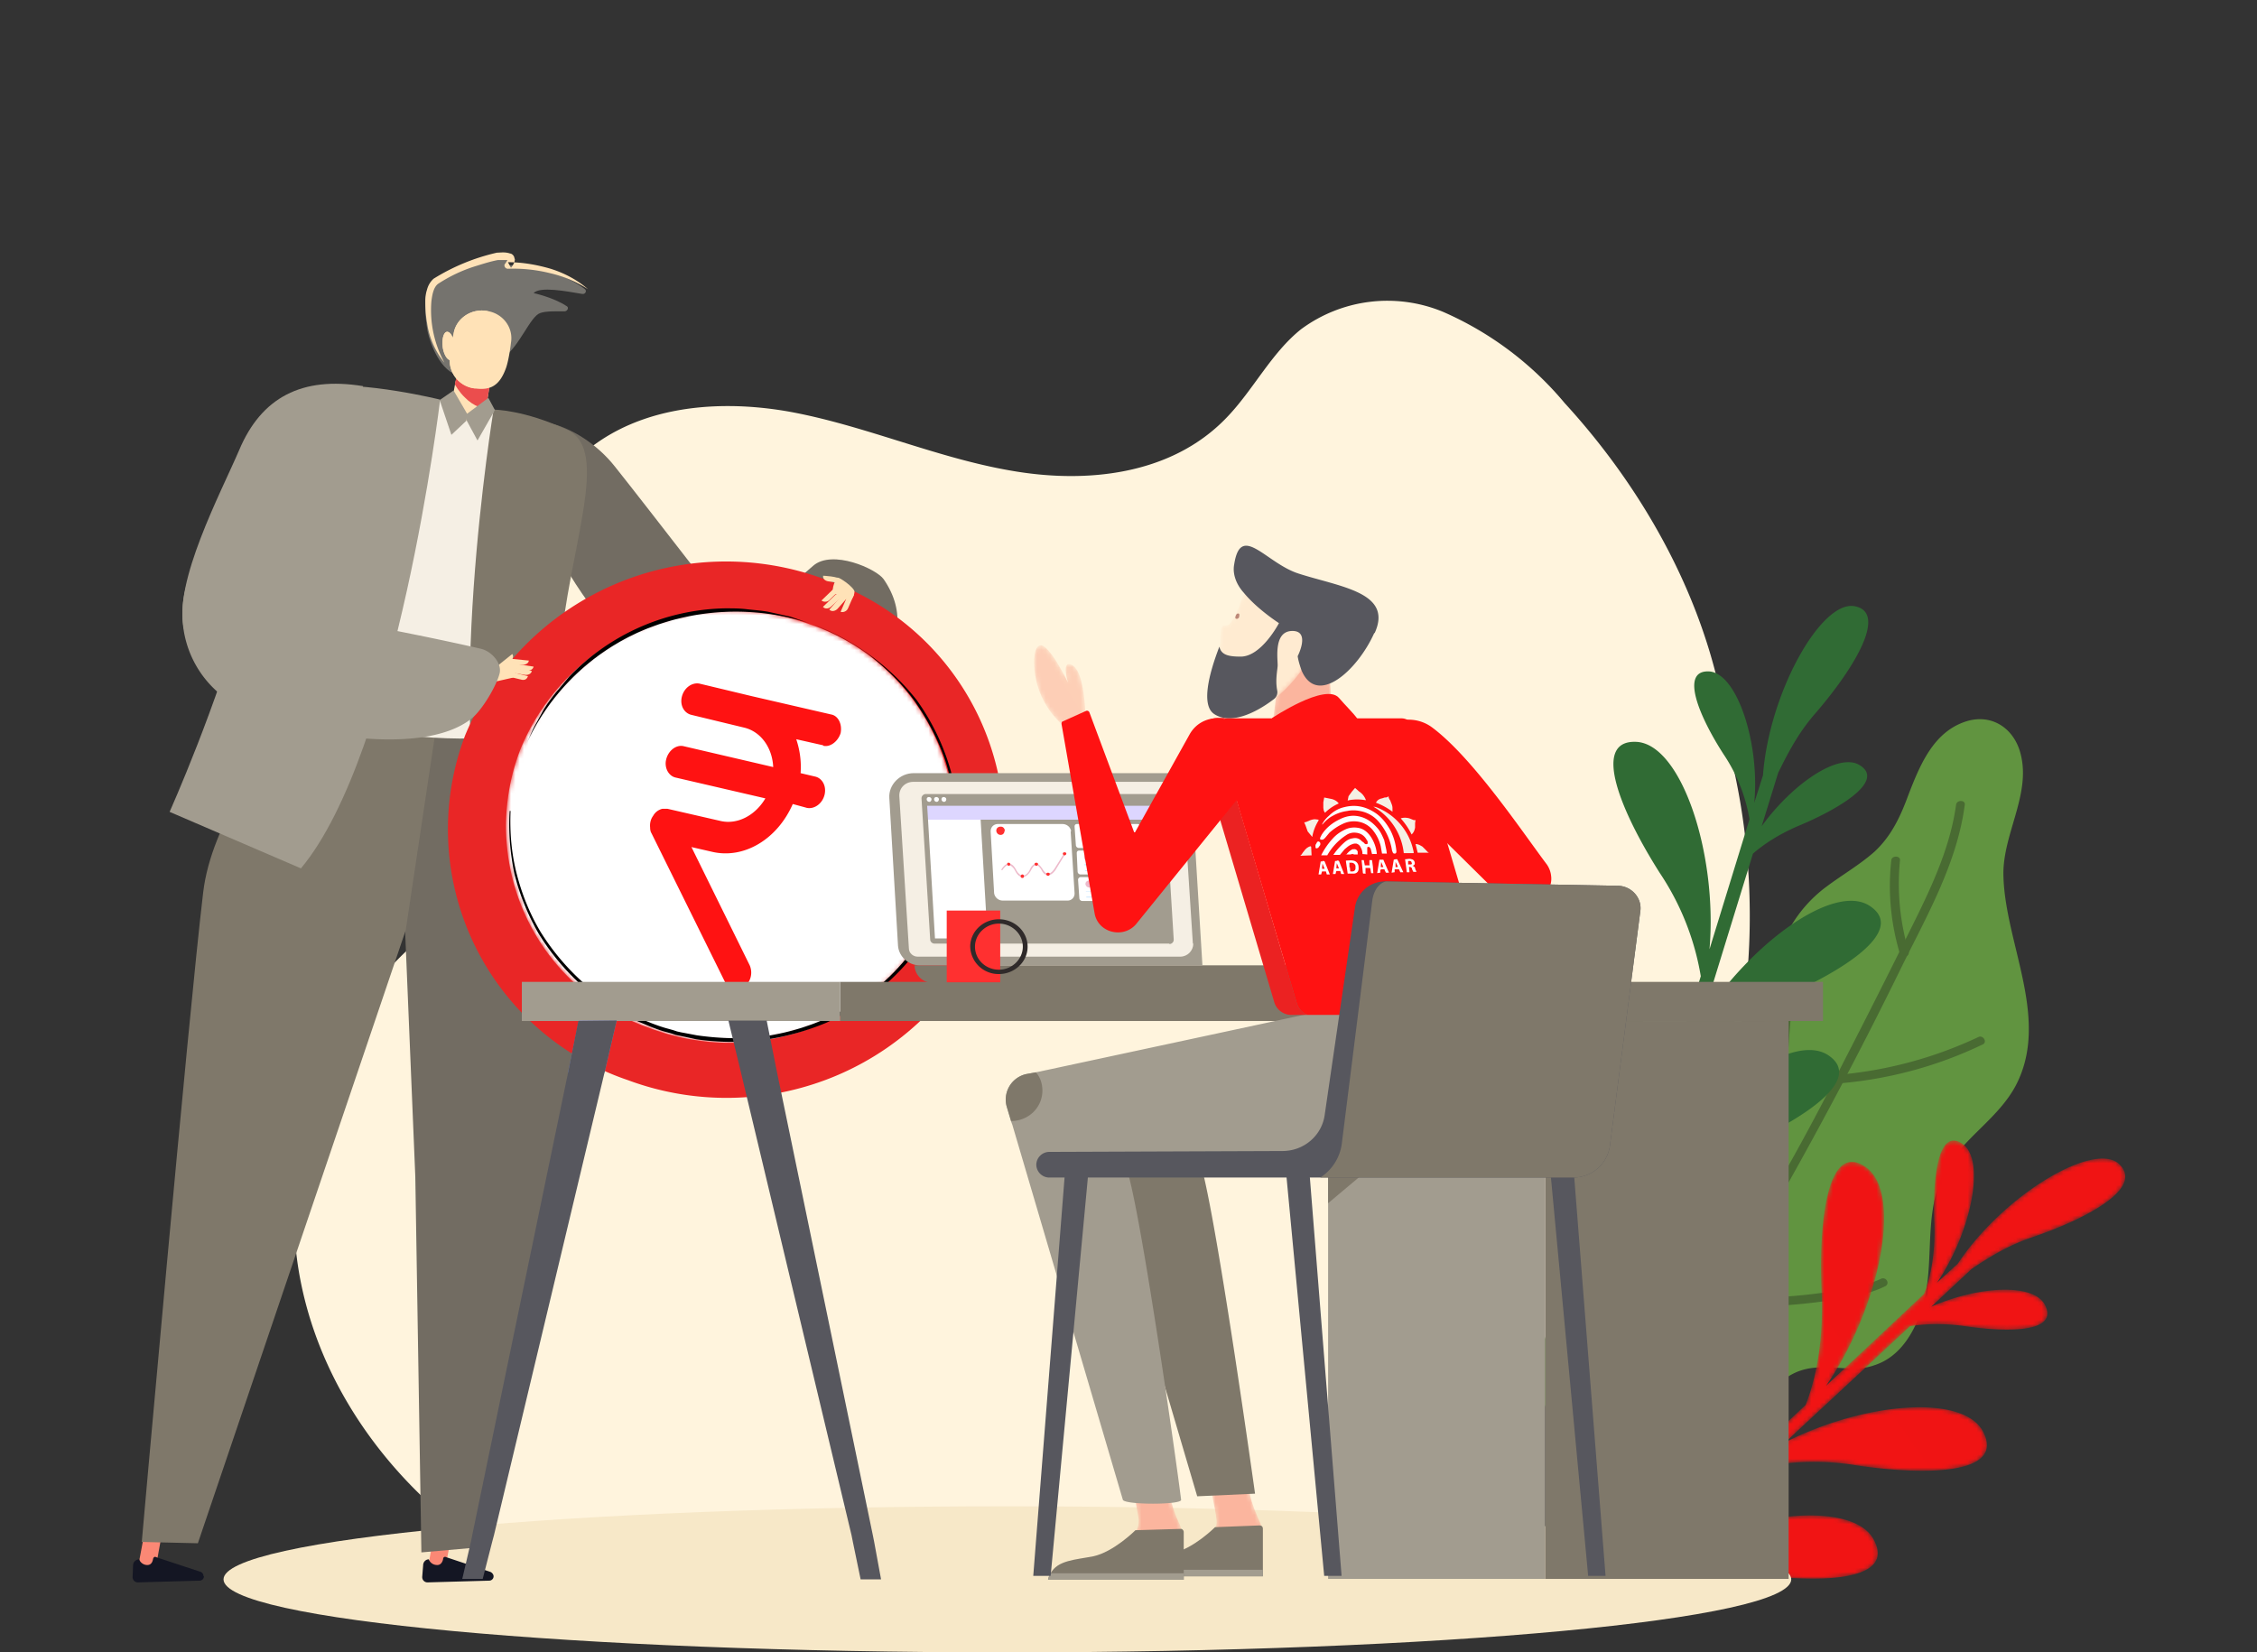 <svg xmlns="http://www.w3.org/2000/svg" width="519" height="380" fill="none"><rect width="100%" height="100%" fill="#333333" stroke="none"/><g clip-path="url(#a)"><path fill="#FFF4DD" fill-rule="evenodd" d="M397.6 172.3c-2.9-29.9-18-58-37.8-79.6a76 76 0 0 0-28-21 33.4 33.4 0 0 0-32.6 4c-6.9 5.5-11 14-17.2 20.4-12.7 13.2-32.3 15.2-49.7 12.1-17.3-3-33.8-10.5-51.2-13.6-17.4-3-37-1-49.7 12.3-14.7 15.5-15.6 40.9-12 62.8 1.2 7.4 2.8 15.2.5 22.4-3.3 10.8-13.9 16.3-22.4 23a83 83 0 0 0-29.2 74.5c4.1 30.8 25.4 56.8 51 71 25.5 14.3 54.9 18.1 83.6 18.3 12.2 0 24.5-.5 36.6-2.4 35.2-5.5 68.3-22.3 97.4-44.4a184.4 184.4 0 0 0 43.3-44c21.9-32.9 27.3-76.8 17.4-115.8" clip-rule="evenodd"/><path fill="#619440" fill-rule="evenodd" d="M460.7 201.7c-.4-9.5 6.3-18.7 4-28.1-1.4-6-6.6-9.6-12.6-7.7-7.5 2.4-10.6 10-13.3 17-1.8 4.9-3.9 9.4-7.8 13-3.4 3-7.4 5.3-11 8a30.6 30.6 0 0 0-11.8 18.6c-2 8.7-2.3 19-9.6 25.2-5.9 5-14.8 6.7-18.3 14.5-3.8 8.5 2.1 21.4-6.7 27.2-3.7 2.5-7.8 3.5-11.2 6.6a26.3 26.3 0 0 0-6 8.8 26 26 0 0 0 .4 22.2c.2.3.4.4.7.5a41 41 0 0 0 12 19.2c5.4 4.1 12.7 5.8 18.9 2.2 10.6-6 11.9-20.7 19.5-29.4 2.6-3.1 5.9-4.8 9.9-5 4.4-.4 8.8 1 13.1-.5 6.4-2 9.8-8.4 11.5-14.6 2.4-9.6 0-20.1 4.4-29.2 3.9-8.1 12.4-12.5 16.7-20.5 8-15.2-2.3-32.4-2.8-48" clip-rule="evenodd"/><path fill="#496B32" fill-rule="evenodd" d="M449.8 185.1c-1.6 11.5-7.2 22-12.3 32.3-5 10.1-10.2 20.3-15.4 30.4a574 574 0 0 1-34.2 58.4 323 323 0 0 1-23.1 30.2c-.9 1 .6 2.4 1.4 1.4 15-17.3 27.8-36.2 39.3-55.7a1001 1001 0 0 0 32.3-60.8c5.8-11.6 12.3-23.3 14-36.2.2-1.2-1.9-1.2-2 0" clip-rule="evenodd"/><path fill="#496B32" fill-rule="evenodd" d="M381.9 317.1c0-10.8-.1-21.6-.5-32.4 0-1.3-2.1-1.3-2 0 .3 10.8.5 21.6.4 32.4 0 1.3 2.1 1.3 2.1 0m12-15.6c3-1 6.3-1 9.6-1 6.974-.14 13.927-.809 20.8-2 3.2-.5 6.3-1.3 9.2-2.7 1.2-.6.2-2.3-1-1.7-3 1.4-6.2 2-9.4 2.6a134 134 0 0 1-20.3 1.8c-3.2 0-6.5 0-9.5 1.1-1.3.4-.7 2.4.5 2m16-27c1-3.4 1-7 .9-10.6a295 295 0 0 1 1.5-34.3c.1-1.2-2-1.2-2 0a298 298 0 0 0-1.6 33.5c0 3.6.3 7.3-.9 10.8-.4 1.3 1.6 1.8 2 .6m13.7-25.5c11.3-1 22.3-4 32.5-8.9 1.2-.5.1-2.3-1-1.7a94.6 94.6 0 0 1-31.5 8.6c-1.3.1-1.4 2.1 0 2m15.5-30.3c-2-6.8-2.7-13.8-2-20.9.2-1.2-2-1.2-2 0-.8 7.2-.1 14.5 2 21.5.3 1.2 2.3.7 2-.6" clip-rule="evenodd"/><path fill="#306B34" fill-rule="evenodd" d="M420.3 242.6c-8.8-5.6-29.9 10.6-40.6 29.4l9.1-29.5c3.6-3.4 9.8-8.3 19.5-12.5 15.3-6.4 30.4-16 21.6-21.7-8.2-5.3-27.3 8.6-38.5 26l11.7-38c2.3-2 5.9-4.5 11-6.6 9.6-4.1 19.2-10.2 13.6-13.7-4.8-3.1-15.5 4.2-22.6 14l3.8-12.3c1.8-3.6 4.3-8.8 8.5-13.6 9.5-11 16.6-23.4 9-24.7-7.7-1.3-19.6 20-21 38.9l-2 6.3c1.3-13.7-4-30-10.5-30.2-6.6-.2-2.2 10.3 3.4 19a38.1 38.1 0 0 1 6 15l-9.2 29.9c1.9-21.7-6.4-47.3-16.9-47.7-10.4-.4-3.4 16.2 5.5 30.2a60.6 60.6 0 0 1 9.4 23.7l-11 35.8c1.5-21.4-6.7-47-17-46.5-7.9.4-5.1 11.8 4.9 27.7a69.7 69.7 0 0 1 10 25.8l-5.3 16.9c1 .6 2 1 3 1l2-6.8c3.2-3.4 9.7-9.2 21-14 15.3-6.5 30.4-16.1 21.6-21.8" clip-rule="evenodd"/><mask id="b" width="120" height="106" x="369" y="262" maskUnits="userSpaceOnUse" style="mask-type:luminance"><path fill="#fff" d="M444.8 281.4c.3 8.1-1.3 13.5-2.4 16.2l-22.5 21.1c12.3-17.9 17.9-44.5 9-50.4-8.6-5.8-10.8 12.3-10 29.2.5 12.8-2 21.3-3.7 25.6l-27 25.3c11.7-17.8 17.2-44.3 8.2-49.3-7-4-10.2 7.5-9.5 26.6.4 12.9-2.4 22.7-4.3 27.7l-12.7 12c.5 1 1.2 1.8 2 2.3l5.1-4.7c4.3-1.4 12.8-3 24.8-1.2 16.2 2.4 34 2 29.2-7.5-4.7-9.6-30.7-6.6-49.1 4.1l22.3-20.8a59.8 59.8 0 0 1 22.8-.6c16.2 2.4 33.9 2 29.1-7.6-4.4-9-27.6-6.9-45.6 2.3l28.7-26.7c3-.5 7.3-.8 12.8 0 10.2 1.5 21.3 1.3 18.3-4.8-2.5-5.2-15.3-4.5-26.2.3l9.3-8.7c3.3-2.2 8-5.3 14-7.3 11.1-3.8 21.3-9.2 21.3-13.9 0-1-.4-2-1.5-3-5.9-5.1-26.6 7.3-37 23l-4.8 4.4c7.8-11.4 11.4-28.3 5.8-32-.7-.5-1.3-.7-2-.7-3.8 0-4.8 9.9-4.4 19.1"/></mask><g mask="url(#b)"><path fill="url(#c)" fill-rule="evenodd" d="M444.8 281.4c.3 8.1-1.3 13.5-2.4 16.2l-22.5 21.1c12.3-17.9 17.9-44.5 9-50.4-8.6-5.8-10.8 12.3-10 29.2.5 12.8-2 21.3-3.7 25.6l-27 25.3c11.7-17.8 17.2-44.3 8.2-49.3-7-4-10.2 7.5-9.5 26.6.4 12.9-2.4 22.7-4.3 27.7l-12.7 12c.5 1 1.2 1.8 2 2.3l5.1-4.7c4.3-1.4 12.8-3 24.8-1.2 16.2 2.4 34 2 29.2-7.5-4.7-9.6-30.7-6.6-49.1 4.1l22.3-20.8a59.8 59.8 0 0 1 22.8-.6c16.2 2.4 33.9 2 29.1-7.6-4.4-9-27.6-6.9-45.6 2.3l28.7-26.7c3-.5 7.3-.8 12.8 0 10.2 1.5 21.3 1.3 18.3-4.8-2.5-5.2-15.3-4.5-26.2.3l9.3-8.7c3.3-2.2 8-5.3 14-7.3 11.1-3.8 21.3-9.2 21.3-13.9 0-1-.4-2-1.5-3-5.9-5.1-26.6 7.3-37 23l-4.8 4.4c7.8-11.4 11.4-28.3 5.8-32-.7-.5-1.3-.7-2-.7-3.8 0-4.8 9.9-4.4 19.1" clip-rule="evenodd"/></g><path fill="#F7E8C8" fill-rule="evenodd" d="M411.9 363.2c0 9.3-80.7 16.8-180.3 16.8s-180.2-7.5-180.2-16.8 80.7-16.8 180.2-16.8c99.6 0 180.3 7.5 180.3 16.8" clip-rule="evenodd"/><path fill="#FB8875" fill-rule="evenodd" d="M100.3 361a2 2 0 0 0 2.3-1.5l1.9-10c.2-1-.6-2-1.7-2.2a2 2 0 0 0-2.3 1.6l-1.8 10a2 2 0 0 0 1.6 2.2" clip-rule="evenodd"/><path fill="#141623" fill-rule="evenodd" d="M113.5 362.5c0 .6-.5 1-1 1l-14.2.4c-.7 0-1.3-.6-1.2-1.4l.2-2.5c0-.8.6-1.4 1.3-1.4a2.005 2.005 0 0 0 1.8 1.3c1 .1 1.4-.8 1.5-1.4 0-.4.4-.6.7-.4l10.2 3.4c.4.2.7.6.7 1" clip-rule="evenodd"/><path fill="#FB8875" fill-rule="evenodd" d="M33.7 361a2 2 0 0 0 2.3-1.5l1.8-10c.2-1-.5-2-1.6-2.2a2 2 0 0 0-2.3 1.6L32 359a2 2 0 0 0 1.7 2.2" clip-rule="evenodd"/><path fill="#141623" fill-rule="evenodd" d="M46.9 362.5c0 .6-.5 1-1 1l-14.2.4c-.7 0-1.3-.6-1.2-1.4l.1-2.5c0-.8.7-1.4 1.4-1.4a1.997 1.997 0 0 0 1.7 1.3c1.1.1 1.4-.8 1.5-1.4.1-.4.4-.6.7-.4l10.3 3.4c.4.2.6.6.6 1" clip-rule="evenodd"/><path fill="#726C62" fill-rule="evenodd" d="M203.2 133.2c10.6 15.4-7.9 29.4-17.2 36.4-15.2 11.3-27.6 7-32 0 0 0 5.2-6.4 8-11.5 4.3-8.1 15.2-19.6 25-28 4.4-3.8 14.5.7 16.2 3.1" clip-rule="evenodd"/><path fill="#75736E" fill-rule="evenodd" d="M98.3 76c-.5-2.7-1.2-9 1-11 3.5-3.5 21.2-9.3 16.8-4 0 0 10.7-.4 18.4 5.5.5.4.1 1.2-.6 1.1-3.6-.6-9.7-1.8-11.2-.2 0 0 4.6 1 7.6 3 .6.3.2 1.2-.5 1.2-1.8 0-4.3-.1-5.6.4-2.3.8-4.7 7.6-8.4 10.2-1.7 1.2-6.8 5-10.2 4.2-4.2-.9-6.6-7-7.3-10.3" clip-rule="evenodd"/><path fill="#726C62" fill-rule="evenodd" d="M65.3 162.6c-4.4 6.5-3 14.3-4.5 27.5-3 29.4 31.4 1 31.4 1l3.3 79.5 1.4 86.4 12.5-1.1s25.4-85.6 27.6-106.3c6-55.1-8.4-91.4-10.3-94.5-4.4 2.6-49.8 9.2-61.4 7.5" clip-rule="evenodd"/><path fill="#7F786A" fill-rule="evenodd" d="M63.3 162.4c-1.3 12.2-14.6 25.7-16.6 43-3.5 29.4-14.1 149.2-14.1 149.2l12.9.3 47.8-141 8-53.4s-34.1 3-38 1.9" clip-rule="evenodd"/><path fill="#F5EFE4" fill-rule="evenodd" d="M123 168.6s-15.3 2.8-32.8 0c-16-2.6-29-8.9-29-8.9l-.3-51.2C62.7 97 76.2 88 89.3 90l23 4.2c13 1.9 22 13.3 20.2 24.9l-9.6 49.6z" clip-rule="evenodd"/><path fill="#726C62" fill-rule="evenodd" d="m169.3 172.4 5.9-21.6s-27-35-33.8-43.5c-8.2-10.4-24-15.1-26-4 0 0 4.8 10 14.3 26.6 13.7 24 39.6 42.5 39.6 42.5" clip-rule="evenodd"/><path fill="#A29C8F" fill-rule="evenodd" d="M101.2 92s-9.7 81-32 107.7l-30.2-13s11-24.5 17.5-48.5c6.4-24 5.4-48 16.4-49.3s28.3 3 28.3 3" clip-rule="evenodd"/><path fill="#FFE2B7" fill-rule="evenodd" d="M107.2 96.8a3.8 3.8 0 0 1-2.592-1.493 3.8 3.8 0 0 1-.708-2.907l.8-4.4a4 4 0 0 1 4.6-3.2c2.2.4 3.6 2.4 3.2 4.4l-.7 4.5a4 4 0 0 1-4.6 3" clip-rule="evenodd"/><path fill="#EB4D4D" fill-rule="evenodd" d="M104.8 87.5c.3-1.8 2.3-3 4.5-2.7 2.2.4 3.7 2.1 3.3 4l-.8 4.6c-.2 1-3 0-4.9-2-1.3-1.2-2.3-3-2.3-3l.2-1z" clip-rule="evenodd"/><path fill="#FFE2B7" fill-rule="evenodd" d="M102.8 76.3c.5 0 1 .5 1.3 1.4l.2-.9c.5-3.5 4-5.9 7.6-5.3 3.7.5 6.2 3.8 5.6 7.3 0 0-.4 3.6-1.1 5.7-1.6 4.6-4 5.3-7.4 4.8a6.5 6.5 0 0 1-5.6-6.5c-.7-.2-1.4-1.5-1.6-3-.2-1.9.2-3.4 1-3.5" clip-rule="evenodd"/><path fill="#FFE2B7" fill-rule="evenodd" d="M102.8 76.3c.5 0 1 .5 1.3 1.4l.2-.9c.5-3.5 4-5.9 7.6-5.3 3.7.5.5 18.3-2.9 17.8a6.5 6.5 0 0 1-5.6-6.5c-.7-.2-1.4-1.5-1.6-3-.2-1.9.2-3.4 1-3.5" clip-rule="evenodd"/><path fill="#7F786A" fill-rule="evenodd" d="M113.5 94.2s-12.1 74-.4 106.3l21.2-.5s-7.8-25-5.6-49.7c2.2-24.8 11.8-46.7 1.8-51.4s-17-4.7-17-4.7" clip-rule="evenodd"/><path fill="#A29C8F" fill-rule="evenodd" d="m103.8 100-2.7-8 3.2-2.2 3.2 5.5-.3 1.5z" clip-rule="evenodd"/><path fill="#A29C8F" fill-rule="evenodd" d="m109.8 101.3 4-7-1.5-2.8-5.1 3.8v1.2z" clip-rule="evenodd"/><path fill="#E92626" fill-rule="evenodd" d="M227 212.6a65 65 0 0 1-82.6 35.8 60.91 60.91 0 0 1-41.356-55.387A60.9 60.9 0 0 1 107 169a65 65 0 0 1 82.6-35.8 60.9 60.9 0 0 1 35.532 31.769A60.9 60.9 0 0 1 226.9 212.6" clip-rule="evenodd"/><mask id="d" width="104" height="100" x="116" y="140" maskUnits="userSpaceOnUse" style="mask-type:luminance"><path fill="#fff" d="M119.6 172.5a49.1 49.1 0 0 0 30 64 52.4 52.4 0 0 0 66.7-28.9 49.1 49.1 0 0 0-30-64c-6.1-2.2-12.4-3.3-18.5-3.3a51.7 51.7 0 0 0-48.2 32.2"/></mask><g mask="url(#d)"><path fill="#fff" fill-rule="evenodd" d="M119.6 172.5a49.1 49.1 0 0 0 30 64 52.4 52.4 0 0 0 66.7-28.9 49.1 49.1 0 0 0-30-64c-6.1-2.2-12.4-3.3-18.5-3.3a51.7 51.7 0 0 0-48.2 32.2" clip-rule="evenodd"/></g><path fill="#FF1212" fill-rule="evenodd" d="M189.3 171.5c1.6.4 3.4-1 4-2.9.4-2-.5-4-2.2-4.3l-18.2-4.2-12.1-2.9c-1.7-.3-3.5 1-4 3s.5 3.8 2.2 4.2l12 2.9c4 .9 6.6 4.7 6.8 9.1l-20.6-4.8c-1.7-.4-3.5 1-4 3-.5 1.9.5 3.8 2.1 4.2l20.7 4.8c-2.3 3.9-6.4 6.1-10.3 5.2l-12.2-2.8h-1.2c-.8.2-1.6.7-2.1 1.6-.6.8-.8 1.8-.7 2.7 0 .5.1 1 .3 1.3l17 34.4c.4.9 1.1 1.4 2 1.6a3 3 0 0 0 2.3-.6 4.2 4.2 0 0 0 1.3-5L159 194.8l4.8 1.1c7.4 1.7 15-3 18.5-11l3.3.9c1.7.3 3.5-1 4-3s-.5-3.8-2.1-4.2l-3.4-.8c.2-2.8-.2-5.4-1-7.8l6.2 1.4z" clip-rule="evenodd"/><path fill="#000" fill-rule="evenodd" d="m120.6 172.1 2-4.5 2.3-4.2c.8-1.4 1.8-2.7 2.8-4l3.2-3.8a51 51 0 0 1 35.8-15.7c1.7 0 3.4 0 5 .2 1.7.2 3.4.3 5 .6l5 1.1 4.7 1.6a55.3 55.3 0 0 0-38.9 1.7 51.8 51.8 0 0 0-26.9 27M186.9 143.6a54.6 54.6 0 0 1 23.9 17.4 52.4 52.4 0 0 1 9.7 27.3 51 51 0 0 1-1.8 14.5c-.8 2.3-1.4 4.7-2.5 6.9l-.8 1.7-.4.8-.4.8-2 3.2a54.2 54.2 0 0 1-22.6 19 59 59 0 0 1-14.7 4 58 58 0 0 1-15.2-.2l-3.7-.8-1-.2-.9-.3-1.8-.5c-2.4-.7-4.7-1.8-7-2.7-4.6-2.3-8.8-5-12.5-8.4a54.7 54.7 0 0 1-9.4-11.5 53.6 53.6 0 0 1-5.5-13.6c-1-4.8-1.4-9.7-1.1-14.5h.2c-.2 4.8.2 9.7 1.4 14.4s3 9.2 5.5 13.4a54 54 0 0 0 9.4 11.3c3.7 3.2 7.9 6 12.3 8.1 2.3 1 4.6 2 7 2.7l1.8.5.9.3.9.2 3.7.7c5 .7 10 .9 15 .3 4.9-.7 9.7-2 14.3-4 4.5-2 8.8-4.6 12.6-7.7 3.8-3.2 7-7 9.7-11l1.9-3.1.4-.8.4-.8.8-1.7c1-2.1 1.7-4.5 2.5-6.7a52 52 0 0 0 1.8-14.3c-.2-4.8-1-9.6-2.6-14.2-1.7-4.6-4-8.9-6.8-12.9-2.9-4-6.4-7.4-10.3-10.5-4-3-8.5-5.3-13.1-7.1" clip-rule="evenodd"/><path fill="#FB8875" fill-rule="evenodd" d="m112.7 154.5-1.6 1.9c-.4.5-.4 1.2 0 1.6.6.7 1.7.6 2.1-.2l1-1.5z" clip-rule="evenodd"/><path fill="#FFE2B7" fill-rule="evenodd" d="M118 155.8s1-2 1-2.7c-.2-.5-1.5-1.6-1.5-1.6s-3.2 1.7-4.3 2.5c-.7.5-1.1 1.1-.9 2 .2.6.8 1 1.4.8l4.4-1z" clip-rule="evenodd"/><path fill="#FFE2B7" fill-rule="evenodd" d="M121.4 155.5c-.2.7-.8 1-1.5.8l-2.9-.7.4-1.1z" clip-rule="evenodd"/><path fill="#FFE2B7" fill-rule="evenodd" d="M122.3 154.3c-.1.6-.8 1-1.6.9l-3.4-.6.2-1.1z" clip-rule="evenodd"/><path fill="#FFE2B7" fill-rule="evenodd" d="M122.7 153.3c-.1.6-.8 1-1.6 1l-3.4-.7.3-1z" clip-rule="evenodd"/><path fill="#FFE2B7" fill-rule="evenodd" d="M121.6 151.9c0 .6-.7 1-1.5 1l-3.4-.2.8-1.2 4 .4z" clip-rule="evenodd"/><path fill="#FFE2B7" fill-rule="evenodd" d="M117.8 150.4c.4.6.1 1.3-.5 1.7l-3 1.7-.5-.2z" clip-rule="evenodd"/><path fill="#A29C8F" fill-rule="evenodd" d="M108.6 165.1c-11.7 9.7-43.4 3.1-53.6-2.6a23.9 23.9 0 0 1-12.19-14.929A23.9 23.9 0 0 1 45.6 128.5s14.2 11.9 20.2 12.4c9.5.8 34.5 5.9 44.8 8.3 2.5.6 4.8 3.3 4.3 5.6-.7 2.9-4 8.4-6.3 10.3" clip-rule="evenodd"/><path fill="#A29C8F" fill-rule="evenodd" d="M51.6 149.2c-6 .7-8.3-.2-9.3-4.6-2.5-10.6 8.5-31.3 12.7-41.1 5.1-12.1 14.4-17 28.5-14.7 0 0-4.7 15.4-11 33.5C70 129.9 68 145 68 145s-5.8 3-16.4 4.1" clip-rule="evenodd"/><path fill="#FFE2B7" fill-rule="evenodd" d="M191.5 135.7c0 .7 1.2 1.3 2 1.7.5.4 2.2.5 2.2.5s.7-.6.8-1.8c0-1-3.8-3.7-4.1-3.2 0 0-.9 1.6-.9 2.8" clip-rule="evenodd"/><path fill="#FFE2B7" fill-rule="evenodd" d="M193.3 140.7c.6.2 1.4-.1 1.7-.8l1.4-3.2-1.2-.4zm-4-8.3c-.2.6.4 1.2 1.2 1.3l3.5.5-.4-.8c-.8-.9-4.4-1-4.4-1" clip-rule="evenodd"/><path fill="#FFE2B7" fill-rule="evenodd" d="M190.7 140.2c.5.5 1.3.4 1.9-.2l2.3-2.6-1.5-.3z" clip-rule="evenodd"/><path fill="#FFE2B7" fill-rule="evenodd" d="M189.3 139.6c.4.5 1.3.4 1.8-.1l2.6-2.4-1.5-.4-3 2.9zm-.4-1.5c.5.4 1.4.4 1.9-.2l2.5-2.4-1.4-.3zm-86.7-54.7a18.5 18.5 0 0 1-4-9.2c-.3-1.6-.4-3.3-.4-5 0-.8.1-1.7.4-2.6a5 5 0 0 1 1.5-2.5 47.4 47.4 0 0 1 14.6-6c.9 0 1.8-.2 3 .2.3 0 .7.3.9.7l.2.7-.1.5c-.2.6-.5 1-.8 1.4l-.7-1.3c3.4 0 6.7.6 9.8 1.5 3.2 1 6.2 2.6 8.6 4.7a27.4 27.4 0 0 0-8.8-3.7 35 35 0 0 0-9.5-1 .8.8 0 0 1-.802-.4.8.8 0 0 1-.098-.3c0-.2 0-.3.2-.5l.5-.8h-2.2c-1.6.3-3.2.8-4.8 1.3a34 34 0 0 0-9 4.2c-1 .8-1.3 2.4-1.5 4a25.2 25.2 0 0 0 3 14.1" clip-rule="evenodd"/><path fill="#7F786A" fill-rule="evenodd" d="M355.3 363.1h56V234.8h-56z" clip-rule="evenodd"/><path fill="#A29C8F" fill-rule="evenodd" d="M305.4 363.1h49.9V234.8h-49.9z" clip-rule="evenodd"/><path fill="#7F786A" fill-rule="evenodd" d="M193.2 234.8h226v-9h-226z" clip-rule="evenodd"/><path fill="#A29C8F" fill-rule="evenodd" d="M120 234.8h73.2v-9H120z" clip-rule="evenodd"/><path fill="#7783BB" fill-rule="evenodd" d="M130.6 246.7h8.4l2.8-12h-8.7z" clip-rule="evenodd"/><path fill="#7F786A" fill-rule="evenodd" d="m355.3 234.8-49.9 41.9v-42z" clip-rule="evenodd"/><path fill="#57575E" fill-rule="evenodd" d="m201 354.5-.3-1.5-22-106.3-2.4-12h-8.8l2.9 12L195.8 353l.3 1.5 1.8 8.7h4.7zm-68-119.7-2.4 12-22 106.2-.3 1.5-2 8.6h4.7l2.2-8.6.4-1.5L139 246.7l2.8-12z" clip-rule="evenodd"/><path fill="#7F786A" fill-rule="evenodd" d="M269.5 226h-55a4.1 4.1 0 0 1-4.2-4h59.2zm0 0v-4h55.1a4 4 0 0 1 4 3.9" clip-rule="evenodd"/><path fill="#A29C8F" fill-rule="evenodd" d="M276.5 222h-65c-2.6 0-4.8-2-5-4.5l-2-34c-.2-3 2.4-5.7 5.6-5.7h58.4c3 0 5.4 2.2 5.6 5z" clip-rule="evenodd"/><path fill="#F5EFE4" fill-rule="evenodd" d="M274.4 217c0 1.6-1.3 3-3 3H211c-1 0-2-.8-2-1.9l-2.2-35c-.1-1.8 1.3-3.3 3.2-3.3h58.5c2 0 3.5 1.4 3.6 3.2l2.2 34z" clip-rule="evenodd"/><path fill="#A29C8F" fill-rule="evenodd" d="M268.9 217h-54a1 1 0 0 1-1-.9l-2-32.5c0-.5.4-1 1-1h54c.5 0 1 .5 1 1l2 32.5c0 .6-.5 1-1 1" clip-rule="evenodd"/><path fill="#fff" fill-rule="evenodd" d="M214.2 183.8c0 .3-.2.6-.5.6a.597.597 0 0 1-.6-.6c0-.3.2-.5.5-.5s.6.2.6.5m1.7 0c0 .3-.2.6-.5.6a.597.597 0 0 1-.6-.6c0-.3.2-.5.5-.5s.6.2.6.5m1.7 0c0 .3-.2.6-.5.6a.597.597 0 0 1-.6-.6c0-.3.2-.5.5-.5s.6.2.6.5" clip-rule="evenodd"/><path fill="#DDD6FF" fill-rule="evenodd" d="m266.7 185.3.2 3.2h-53.5l-.2-3.2z" clip-rule="evenodd"/><path fill="#fff" fill-rule="evenodd" d="M227.1 215.8H215l-1.6-27.3h12.1zm35.6-8.6h-13.8a.7.7 0 0 1-.7-.6l-.3-4.3c0-.3.3-.6.6-.6h13.8c.4 0 .7.3.7.6l.3 4.3c0 .4-.3.6-.6.6" clip-rule="evenodd"/><path fill="#CAE5FF" fill-rule="evenodd" d="M261.5 205h-11.8v-.1h11.8zm-4.1 1.4h-7.6v-.2h7.6z" clip-rule="evenodd"/><path fill="#EDBACB" fill-rule="evenodd" d="M251.3 203.3c0 .4-.3.8-.8.8a.903.903 0 0 1-.9-.8c0-.5.4-.8.8-.8.5 0 .9.3.9.8m3.4.2h-2.3a.2.2 0 0 1-.213-.006.2.2 0 0 1-.087-.194c0-.2.1-.3.2-.3h2.4c.1 0 .2.1.2.3 0 0 0 .2-.2.2" clip-rule="evenodd"/><path fill="#fff" fill-rule="evenodd" d="M262.3 201.1h-13.8a.7.7 0 0 1-.7-.6l-.2-4.3q0-.6.6-.6H262c.3 0 .6.2.6.6l.3 4.3c0 .3-.2.6-.6.6" clip-rule="evenodd"/><path fill="#CAE5FF" fill-rule="evenodd" d="M261.2 199h-11.8v-.3H261zm-4.2 1.3h-7.5v-.2h7.5z" clip-rule="evenodd"/><path fill="#EDBACB" fill-rule="evenodd" d="M251 197.2c0 .4-.4.8-.9.8s-.8-.4-.8-.8c0-.5.3-.8.7-.8.5 0 .9.3 1 .8m3.3.2H252a.2.2 0 0 1-.213-.006.2.2 0 0 1-.087-.194q0-.3.3-.3h2.3q.3 0 .3.3s-.1.2-.3.2" clip-rule="evenodd"/><path fill="#fff" fill-rule="evenodd" d="M262 195h-14a.7.7 0 0 1-.6-.6l-.3-4.3q0-.6.6-.6h13.8c.4 0 .7.2.7.6l.2 4.3c0 .3-.2.6-.6.6" clip-rule="evenodd"/><path fill="#CAE5FF" fill-rule="evenodd" d="M260.8 192.9H249v-.3h11.8zm0 .6h-11.7v-.2h11.7zm-4.2.7h-7.5v-.2h7.5z" clip-rule="evenodd"/><path fill="#EDBACB" fill-rule="evenodd" d="M250.6 191c0 .5-.4.8-.8.8a.904.904 0 0 1-.9-.8c0-.4.3-.7.8-.7.4 0 .8.3.9.7m3.4.3h-2.4a.2.2 0 0 1-.194-.087.2.2 0 0 1-.006-.213s0-.2.2-.2h2.4l.2.2c0 .2 0 .3-.2.3" clip-rule="evenodd"/><path fill="#fff" fill-rule="evenodd" d="m246.2 191.2.9 14.2a1.6 1.6 0 0 1-1.7 1.7h-14.8a2 2 0 0 1-2-1.7l-.8-14.2c0-1 .7-1.7 1.7-1.7h14.8c1 0 1.9.7 2 1.7" clip-rule="evenodd"/><path fill="#EDBACB" fill-rule="evenodd" d="M235.2 201.7q-1.05 0-1.8-1.5c-.4-.8-1-1.2-1.4-1.3-.7 0-1.3.9-1.5 1.2h-.2s-.1 0 0-.2c.2-.3.8-1.3 1.7-1.3.6 0 1.2.5 1.7 1.5.4.8 1 1.2 1.4 1.3.9 0 1.6-1.1 1.6-1.2l.4-.8c.4-.5.8-.8 1.1-.8q.75 0 1.5 1.2c.4.7.8 1.1 1.2 1.1.8.1 1.5-1 1.5-1l2.2-3.5.3.1-2.2 3.6s-.8 1.2-1.7 1.2c-.6 0-1.2-.5-1.6-1.4-.3-.4-.7-1-1.1-1-.6 0-1.1 1-1.3 1.4 0 0-.8 1.4-1.8 1.4" clip-rule="evenodd"/><path fill="#FF3030" fill-rule="evenodd" d="M245.2 196.3c0 .2-.2.4-.4.4a.4.4 0 0 1-.4-.4c0-.2.2-.3.4-.3s.4.1.4.3m-6.5 2.4c0 .2-.2.4-.4.4s-.4-.2-.4-.4.2-.3.4-.3.4.1.4.3m2.7 2.3c0 .2-.2.4-.4.4a.397.397 0 0 1-.4-.4c0-.2.2-.3.4-.3s.4.1.4.3m-6 .5c.1.2 0 .4-.3.4s-.4-.2-.4-.4.2-.4.4-.4.4.2.4.4m-3.2-2.8c0 .2-.1.4-.3.4s-.4-.2-.4-.4q0-.3.3-.3c.2 0 .4.1.4.3M231 191c0 .5-.3 1-.9 1s-1-.5-1-1 .4-.9 1-.9.9.4 1 1m-13.4 34.8H230v-16.5h-12.3z" clip-rule="evenodd"/><path fill="#2F2A2A" fill-rule="evenodd" d="M229.7 212.4c-3 0-5.5 2.4-5.5 5.3 0 3 2.5 5.3 5.5 5.3s5.5-2.4 5.5-5.3-2.5-5.3-5.5-5.3m0 11.6a6.503 6.503 0 0 1-6.6-6.3c0-3.5 3-6.3 6.6-6.3s6.6 2.8 6.6 6.3-3 6.3-6.6 6.3" clip-rule="evenodd"/><mask id="e" width="20" height="36" x="271" y="325" maskUnits="userSpaceOnUse" style="mask-type:luminance"><path fill="#fff" d="M274.7 326.2s4.6 19 5 23c.9 5.4-8.2 9.4-8.2 9.4 1.3 4 17.3 1 18.3-2.6.5-2 .9-4 0-5.8-1-2.1-1.9-4.3-2.4-6.6l-4-18.4z"/></mask><g mask="url(#e)"><path fill="url(#f)" fill-rule="evenodd" d="M274.7 326.2s4.6 19 5 23c.9 5.4-8.2 9.4-8.2 9.4 1.3 4 17.3 1 18.3-2.6.5-2 .9-4 0-5.8-1-2.1-1.9-4.3-2.4-6.6l-4-18.4z" clip-rule="evenodd"/></g><path fill="#7F786A" fill-rule="evenodd" d="M259.4 362.5h31v-11c0-.4-.3-.7-.7-.7l-10.3.4s-5 5-9.6 5.9c-4.1.8-8.2.9-9.8 3.9-.3.4-.4 1-.6 1.5" clip-rule="evenodd"/><path fill="#A29C8F" fill-rule="evenodd" d="M259.4 362.5h31V361H260c-.3.4-.4 1-.6 1.5" clip-rule="evenodd"/><path fill="#7F786A" fill-rule="evenodd" d="M311.5 232 253 245.7a5.995 5.995 0 0 0-4.675 5.073 6 6 0 0 0 .175 2.427l26.8 90.9 13.3-.6s-8.4-60.3-12.2-74.7c-.5-2 1-3.8 3-3.9l42-.3c12.5-1.2 19.3-13.9 21.3-32.6z" clip-rule="evenodd"/><mask id="g" width="19" height="36" x="253" y="325" maskUnits="userSpaceOnUse" style="mask-type:luminance"><path fill="#fff" d="M256.9 326.2s4.4 19 4.9 23c.7 5.4-8.1 9.4-8.1 9.4 1.2 4 16.5 1 17.4-2.6.5-2 1-4 0-5.8-1-2.1-1.7-4.3-2.2-6.6l-3.6-18.4z"/></mask><g mask="url(#g)"><path fill="url(#h)" fill-rule="evenodd" d="M256.9 326.2s4.4 19 4.9 23c.7 5.4-8.1 9.4-8.1 9.4 1.2 4 16.5 1 17.4-2.6.5-2 1-4 0-5.8-1-2.1-1.7-4.3-2.2-6.6l-3.6-18.4z" clip-rule="evenodd"/></g><path fill="#7F786A" fill-rule="evenodd" d="M241 363.3h31.2v-11c0-.4-.4-.8-.8-.7l-10.3.3s-5 5-9.7 6c-4.1.8-8.2.9-9.8 3.9-.3.4-.5 1-.6 1.5" clip-rule="evenodd"/><path fill="#A29C8F" fill-rule="evenodd" d="M241 363.3h31.2v-1.5h-30.6c-.3.4-.5 1-.6 1.5m101.7-130.5c-2 18.7-18.4 33-38 33.1l-42.1.4c-2.1 0-3.6 1.9-3.1 3.9 3.4 12.5 10.9 65 12.1 74.7.2 1.2-13 1.2-13.4 0l-25.4-86.2-.3-.8-1-3.4a6 6 0 0 1 .628-4.723A6 6 0 0 1 236 247l2.2-.4 3.3-.7 58.7-12.6z" clip-rule="evenodd"/><path fill="#7F786A" fill-rule="evenodd" d="M239.7 250.8c0 3.9-3.2 7-7.2 7l-1-3.3a6 6 0 0 1 .628-4.723A6 6 0 0 1 236 247l2.2-.4c1 1.1 1.5 2.6 1.5 4.2" clip-rule="evenodd"/><mask id="i" width="16" height="12" x="305" y="222" maskUnits="userSpaceOnUse" style="mask-type:luminance"><path fill="#fff" d="M308.6 225.7c-1.1 2.4 3.4.4 3.4.4s-12 7.6-3.6 7a17 17 0 0 0 12.6-7.8l-2.7-3.3s-8.5 1.2-9.7 3.7"/></mask><g mask="url(#i)"><path fill="url(#j)" fill-rule="evenodd" d="M308.6 225.7c-1.1 2.4 3.4.4 3.4.4s-12 7.6-3.6 7a17 17 0 0 0 12.6-7.8l-2.7-3.3s-8.5 1.2-9.7 3.7" clip-rule="evenodd"/></g><path fill="#FF1212" fill-rule="evenodd" d="M317 168.9a7.4 7.4 0 0 0-1.5 4.2c0 2.4 1 4.7 2.8 6.5l24.1 23.8-26 18.9 4.5 5 33.3-20.8c1.7-1 2.7-3 2.5-4.9a5.7 5.7 0 0 0-1-2.8c-5.3-7-17-24.6-26.5-31.6a9 9 0 0 0-12.3 1.7" clip-rule="evenodd"/><mask id="k" width="16" height="25" x="292" y="151" maskUnits="userSpaceOnUse" style="mask-type:luminance"><path fill="#fff" d="m294.5 152-2.2 17c0 1-.2 2.2.4 3 3.6 5 9.4 3.7 12.7 2 1-.7 1.7-1.8 1.6-3l-1.6-19.8-11 .8z"/></mask><g mask="url(#k)"><path fill="url(#l)" fill-rule="evenodd" d="m294.5 152-2.2 17c0 1-.2 2.2.4 3 3.6 5 9.4 3.7 12.7 2 1-.7 1.7-1.8 1.6-3l-1.6-19.8-11 .8z" clip-rule="evenodd"/></g><mask id="m" width="25" height="31" x="277" y="135" maskUnits="userSpaceOnUse" style="mask-type:luminance"><path fill="#fff" d="m286.4 136-.5 1c-.7 1.2-1.1 4-3.2 6.5-.5.6-1.5.1-1.7.6-.6 1.4-.1 3.6-.7 5-2.4 6.5-4 13.3-1.1 15.3 3.8 2.6 9.7-.2 14.5-4.2a32 32 0 0 0 6.5-7.4c3.2-5.6 1.2-17.5-9.1-17.5-1.4 0-3 .2-4.7.7"/></mask><g mask="url(#m)"><path fill="url(#n)" fill-rule="evenodd" d="m286.4 136-.5 1c-.7 1.2-1.1 4-3.2 6.5-.5.6-1.5.1-1.7.6-.6 1.4-.1 3.6-.7 5-2.4 6.5-4 13.3-1.1 15.3 3.8 2.6 9.7-.2 14.5-4.2a32 32 0 0 0 6.5-7.4c3.2-5.6 1.2-17.5-9.1-17.5-1.4 0-3 .2-4.7.7" clip-rule="evenodd"/></g><path fill="#57575E" fill-rule="evenodd" d="M316 145.6c-3.8 8.5-13.1 17-16.7 8.6-.3-.9-.7-2-.9-3.3 0 0 3-5.8-1.2-5.8-4.3 0-3.4 6.1-3.4 7.9 0 .9-.6 3.3-.1 5.8a2 2 0 0 1-.8 2c-4.6 3.5-10.1 5.8-13.7 3.4-3-2-1.3-9 1.2-15.5.4 2 2.3 2.3 4.9 2.3 4.8 0 8.8-7.7 8.8-7.7s-5-3.2-8.1-7c-1.8-2-2.6-4.4-2.2-6.5 1.5-9.7 7.3-.3 14.8 2.1 9.6 3.1 21.8 4.3 17.5 13.7" clip-rule="evenodd"/><path fill="#BC8877" fill-rule="evenodd" d="M285 141.9c-.2.3-.5.5-.7.4-.3 0-.3-.4-.1-.8.1-.3.4-.5.6-.4.2 0 .3.4.1.8" clip-rule="evenodd"/><path fill="#FF1212" fill-rule="evenodd" d="M292.4 165.2s12.4-8.3 15.5-4.7c3 3.5 7.3 7 3.6 7.6-3.6.6-19.2 1.2-19-3" clip-rule="evenodd"/><path fill="#EB2222" fill-rule="evenodd" d="M300.7 233.4H297a4.1 4.1 0 0 1-4-3l-17.6-59.3c-.8-3 1.5-6 4.7-6h1.6c-1.3 1.2-2 3-1.4 5l17.9 60.6a4.1 4.1 0 0 0 2.5 2.7" clip-rule="evenodd"/><path fill="#FF1212" fill-rule="evenodd" d="M339.9 233.4h-39.2a4.1 4.1 0 0 1-2.5-2.7l-18-60.7c-.5-1.8.2-3.7 1.5-4.8h40.6c1.2 0 2.3.8 2.6 1.9l18.3 62c.6 2.1-1 4.3-3.3 4.3" clip-rule="evenodd"/><path fill="#fff" fill-rule="evenodd" d="M306.6 196.6a15.3 15.3 0 0 1 2.7-3c.5-.4 1-.7 1.7-.8.9-.2 1.6 0 2.3.8.2 0 .3.2.4.3.2.2.4.3.6.2.2 0 .2-.1.2-.3s0-.4-.2-.6c-.5-1-1.4-1.6-2.5-1.7-.8-.1-1.6.1-2.3.6a13.2 13.2 0 0 0-4.3 4.6h-1.4q1.05-2.1 2.7-3.9c.9-1 2-1.7 3.2-2.2a5 5 0 0 1 2.7-.2c1.2.2 2.1 1 2.8 2a8.6 8.6 0 0 1 1.4 3.9l-.1.1a28 28 0 0 0-1 0l-.3-1.2-.2-.3c-.2-.2-.5-.2-.6 0v1.6a27 27 0 0 0-1.1-.1c0-.5-.1-1-.4-1.5-.2-.5-.6-.8-1-.9-.378-.039-.76.03-1.1.2-.6.2-1.1.7-1.6 1.1l-1 1.2-.1.1z" clip-rule="evenodd"/><path fill="#fff" fill-rule="evenodd" d="m318.8 195.5.1.8a40 40 0 0 0-1.1 0l-.3-1.7a9.1 9.1 0 0 0-1.6-3.4 5.5 5.5 0 0 0-4-2.3c-1.1-.1-2.2.1-3.2.6-1.1.5-2.1 1.2-3 2l-1 1.2q-.229.227-.5.4h-.5c-.1 0-.2-.3-.1-.5l.3-.6c1-1.6 2.5-2.8 4.2-3.6a7 7 0 0 1 3-.8c2.2 0 4.1 1 5.7 2.9.7.8 1.1 1.8 1.5 2.7z" clip-rule="evenodd"/><path fill="#fff" fill-rule="evenodd" d="M304 189.6c.4-.8 1-1.5 1.6-2 1-1 2.2-1.7 3.6-2 2.4-.6 4.7-.2 7 1.3 1.5 1 2.6 2.4 3.5 4a13.1 13.1 0 0 1 1.4 4.8c0 .3 0 .5-.3.6-.2 0-.4 0-.5-.2l-.2-.5a13.2 13.2 0 0 0-3.4-7 7.4 7.4 0 0 0-4-2.1c-1-.2-2-.2-2.9 0a9 9 0 0 0-3.3 1.1c-1 .5-1.7 1.2-2.4 2h-.2" clip-rule="evenodd"/><path fill="#F5EFE4" fill-rule="evenodd" d="m315.8 185.5.6.1a13.8 13.8 0 0 1 8.7 10.5l-.1.1q-1.1-.009-2.2 0a14.008 14.008 0 0 0-6.2-10.2zm-4.2-4.3.9.8a4 4 0 0 1 1.6 2h-.2a10.8 10.8 0 0 0-3.6 0l-.4.1.2-1 .8-1.1zm-7.3 4.6v-1.3l.2-1.1 1.5.3c.6.1 1.3.4 1.8 1v.1a10 10 0 0 0-3 2c-.2.1-.2.1-.2 0l-.2-.4zm15-2.7c0 .4.2.7.4 1 .2.6.5 1.1.5 1.7v.8c0 .1 0 .1-.1 0a14.4 14.4 0 0 0-3.7-2q-.15 0 0 0c.3-.6.8-.9 1.4-1l.6-.2c.3 0 .6 0 .9-.3m5.3 8.8a16.3 16.3 0 0 0-2.5-3.7c.6-.2 1.3-.2 2 0l1 .4h.4l-.1.7v1c-.1.6-.3 1.1-.7 1.5zm-22.9.5-1-1.2-.5-1.4-.3-.7c.4 0 .7-.2 1-.3.4-.2 1-.4 1.5-.4l.8.1v.2a10.6 10.6 0 0 0-1.4 3.5v.2" clip-rule="evenodd"/><path fill="#fff" fill-rule="evenodd" d="m310.4 199.4.1 1h.5c.4 0 .7-.3.7-.7v-.6a1 1 0 0 0-.8-.7h-.5c-.1 0-.2 0-.1.1v1m-.6 0-.2-1.4v-.2c.6 0 1-.1 1.6 0 .8.1 1.3.7 1.3 1.5.1.8-.2 1.4-1 1.5h-1.5l-.2-1.5M315.7 199.3q.045.75.1 1.5h-.5l-.2-1.1-.1-.1h-1v1.1c.1.2 0 .2 0 .2a8 8 0 0 0-.5 0l-.1-.1q-.147-1.5-.3-3h.5l.2 1c0 .2 0 .2.2.2h.9s.1-.1 0-.2v-1h.6zM323.8 198.5v.3h.7c.2-.1.2-.3.1-.4 0-.2-.1-.3-.3-.4h-.5zm1 .6c.3.1.5.3.6.5 0 .3.2.6.3.8v.1h-.7l-.3-.6v-.2c-.2-.3-.5-.4-.7-.3l.1 1v.2h-.6q-.198-1.5-.4-3c.5 0 1-.2 1.5 0 .7.1.9 1 .6 1.3l-.3.2m-7.3-.9-.1 1.2h.6zm0-.5h.5q.646 1.501 1.3 3h-.7l-.3-.6c0-.1 0-.2-.2-.2h-.6l-.2.2v.6h-.1l-.6.1v-.1q.254-1.5.5-3zm-13.5.9-.1 1.2h.6zm0-.6h.3l.2.1a781 781 0 0 0 1.2 3h-.7l-.2-.7h-.9l-.2.7h-.6q.254-1.5.5-3h.4m16.8 0q.021.65 0 1.3h.5v-.2l-.5-1m0-.6h.4q.696 1.501 1.4 3h-.7l-.3-.7h-1v.7h-.1l-.6.1q.255-1.499.5-3zm-13.5.9-.1 1.1v.1h.6zm0-.6h.3l.2.1a781 781 0 0 0 1.2 3h-.7l-.2-.7h-.9l-.2.7h-.6q.253-1.5.5-3h.4" clip-rule="evenodd"/><path fill="#F5EFE4" fill-rule="evenodd" d="M328.6 196.1H326l-.5-2h.1c.5 0 1 .3 1.5.6l.8.8c.2.2.4.5.7.6m-29.6.7c.4-.3.5-.7.8-1q.6-.9 1.5-1.2l.2.1.1 2z" clip-rule="evenodd"/><path fill="#fff" fill-rule="evenodd" d="M309.5 196.6c.5-.6.9-1 1.5-1.3h.2c.5-.1.8.1 1 .5v.7h-.8l-.3-.1h-.2l-.4.1h-1M302.5 194.8v-.5l.3-.5c0-.2.2-.2.3-.3.3 0 .6.3.5.6v.2l-.5.7h-.1c-.3.2-.5.1-.5-.2" clip-rule="evenodd"/><mask id="o" width="13" height="20" x="237" y="148" maskUnits="userSpaceOnUse" style="mask-type:luminance"><path fill="#fff" d="M237.8 151.8a19.3 19.3 0 0 0 1.858 8.674 19.3 19.3 0 0 0 5.542 6.926l4.4-2.6s-.1-10.2-3-11.8c-2.7-1.6-1 4-1 4s-4.1-8.6-6.3-8.6c-.8.1-1.4 1-1.5 3.4"/></mask><g mask="url(#o)"><path fill="url(#p)" fill-rule="evenodd" d="M237.8 151.8a19.3 19.3 0 0 0 1.858 8.674 19.3 19.3 0 0 0 5.542 6.926l4.4-2.6s-.1-10.2-3-11.8c-2.7-1.6-1 4-1 4s-4.1-8.6-6.3-8.6c-.8.1-1.4 1-1.5 3.4" clip-rule="evenodd"/></g><path fill="#FF1212" fill-rule="evenodd" d="M286.6 169.6c-2.3-5.5-10-6-13-.8L261 191.4h-.2l-10.3-27.6a.596.596 0 0 0-.8-.3l-5.3 2.4c-.2 0-.3.3-.3.6l7.6 43.5c.8 4.7 7 6 9.8 2.2l24.4-30.1c2.6-3.4 2.7-8 .8-12.5" clip-rule="evenodd"/><path fill="#57575E" fill-rule="evenodd" d="m245 268.2-7.4 94.2h4l8.8-94.2zm56 0 7.5 94.2h-4l-8.9-94.2zm60.8 0 7.4 94.2h-4l-8.8-94.2z" clip-rule="evenodd"/><path fill="#57575E" fill-rule="evenodd" d="m377.2 209.5-7 54a8.5 8.5 0 0 1-8.5 7.3H241.3a3 3 0 0 1-2.121-.879 3 3 0 0 1-.879-2.121 3 3 0 0 1 3-2.9l53.6-.2c4.9 0 9-3.5 9.7-8.2l7-48a7 7 0 0 1 7.2-5.8l53.3 1c3.1.1 5.5 2.8 5.1 5.8" clip-rule="evenodd"/><path fill="#7F786A" fill-rule="evenodd" d="m377.2 209.5-7 54a8.5 8.5 0 0 1-8.5 7.3h-58.1a11 11 0 0 0 5-8.2l7-55.8c.6-3.3 2.7-4.1 3.2-4.1l53.3 1c3.1.1 5.5 2.8 5.1 5.8" clip-rule="evenodd"/></g><defs><linearGradient id="c" x1="-3146.58" x2="10730.7" y1="10507.2" y2="873.006" gradientUnits="userSpaceOnUse"><stop stop-color="#FF1818"/><stop offset="1" stop-color="#E31010"/></linearGradient><linearGradient id="f" x1="883.648" x2="1460.7" y1="2235.15" y2="2163.14" gradientUnits="userSpaceOnUse"><stop stop-color="#FBB59E"/><stop offset="1" stop-color="#FFEBD1"/></linearGradient><linearGradient id="h" x1="864.93" x2="1373.41" y1="2235.15" y2="2168.98" gradientUnits="userSpaceOnUse"><stop stop-color="#FBB59E"/><stop offset="1" stop-color="#FFEBD1"/></linearGradient><linearGradient id="j" x1="1563.07" x2="752.718" y1="1128.29" y2="176.797" gradientUnits="userSpaceOnUse"><stop stop-color="#FBB59E"/><stop offset="1" stop-color="#FFEBD1"/></linearGradient><linearGradient id="l" x1="361555" x2="361566" y1="121002" y2="121004" gradientUnits="userSpaceOnUse"><stop stop-color="#FBB59E"/><stop offset="1" stop-color="#FFEBD1"/></linearGradient><linearGradient id="n" x1="2268.45" x2="450.589" y1="2465.64" y2="1442.67" gradientUnits="userSpaceOnUse"><stop stop-color="#FBB59E"/><stop offset="1" stop-color="#FFEBD1"/></linearGradient><linearGradient id="p" x1="480.962" x2="1480.61" y1="1575.3" y2="942.505" gradientUnits="userSpaceOnUse"><stop stop-color="#FBB59E"/><stop offset="1" stop-color="#FFEBD1"/></linearGradient><clipPath id="a"><path fill="#fff" d="M0 0h519v380H0z"/></clipPath></defs></svg>
